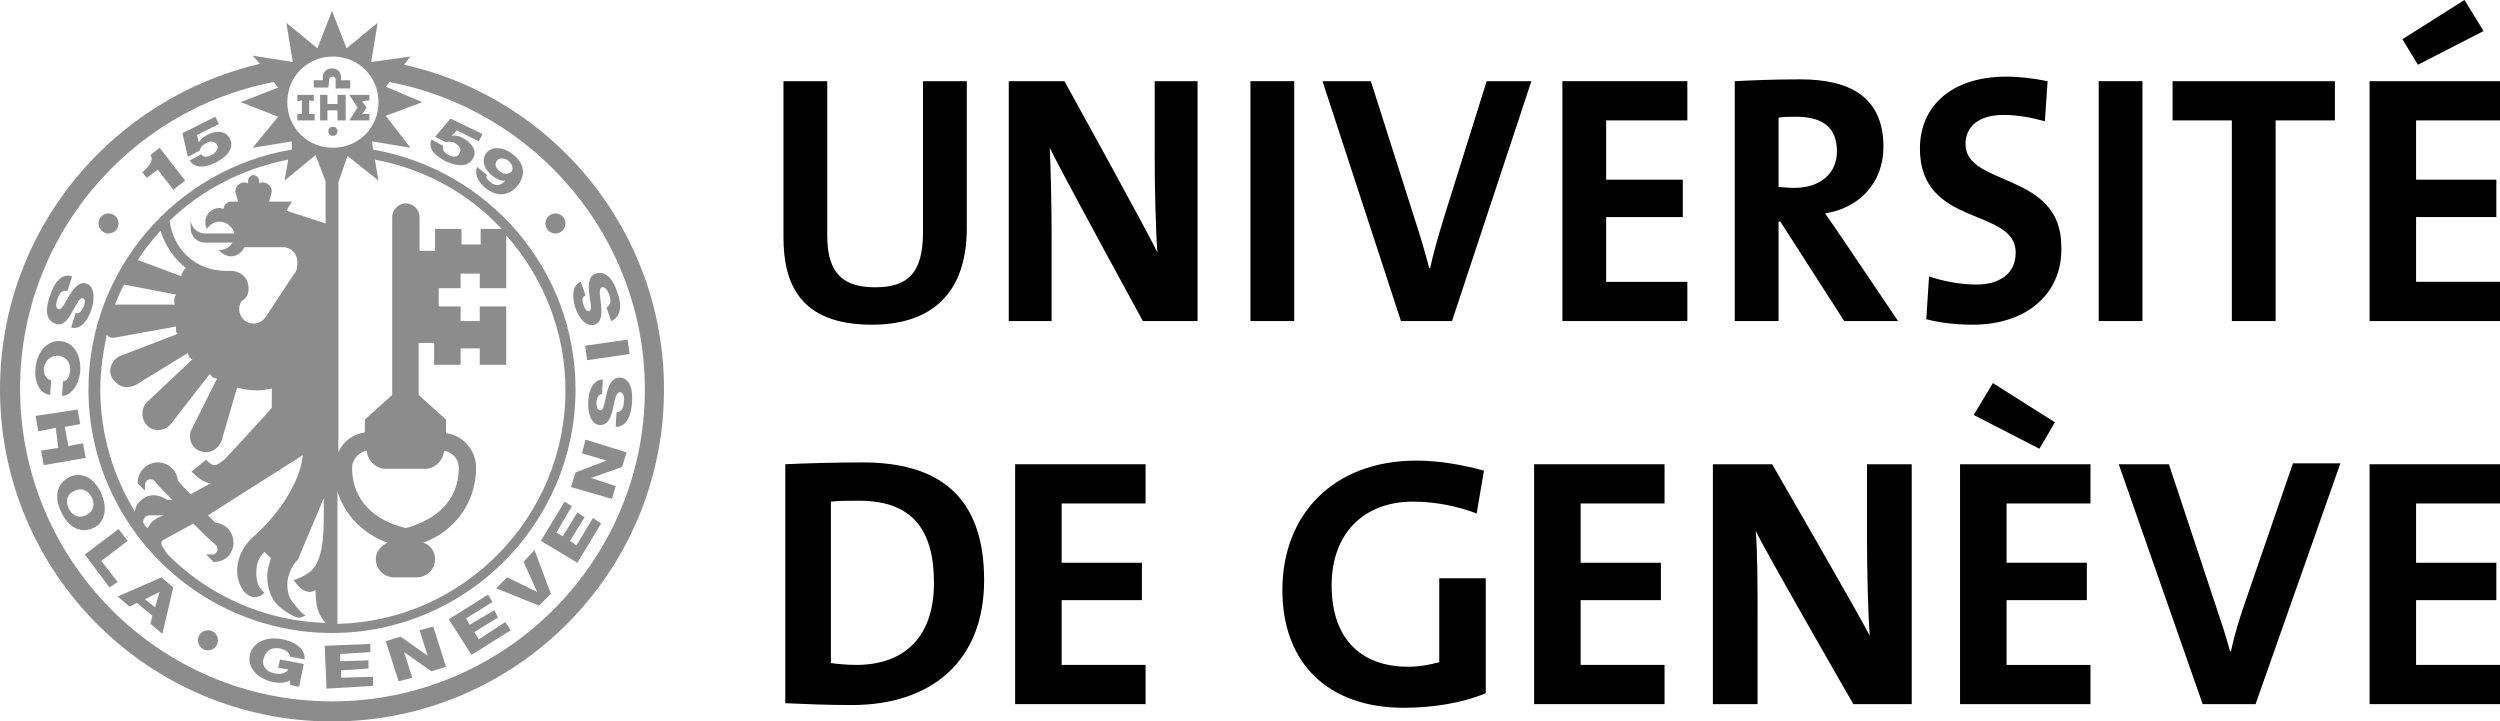 <?xml version="1.0" encoding="utf-8"?>
<!-- Generator: Adobe Illustrator 18.1.0, SVG Export Plug-In . SVG Version: 6.00 Build 0)  -->
<svg version="1.1" id="LOGO_UNI" xmlns="http://www.w3.org/2000/svg" xmlns:xlink="http://www.w3.org/1999/xlink" x="0px" y="0px"
	 viewBox="0 0 274.1 79.1" enable-background="new 0 0 274.1 79.1" xml:space="preserve">
<g>
	<path fill="#8C8C8C" d="M17.3,18.6l1.7,2.2l1.3-1l-2.8-3.6l-1,0.8c0.4,0.6-0.2,1.3-0.9,1.9l0.5,0.6L17.3,18.6z"/>
	<path fill="#8C8C8C" d="M21.9,16.5c0.1-0.4,0.3-0.6,0.7-0.8c0.5-0.3,1-0.2,1.2,0.2c0.2,0.4-0.1,0.8-0.6,1.1c-0.4,0.2-1,0.3-1.1-0.1
		l-1.3,0.7c0.6,0.9,1.7,0.8,2.9,0.2c1.3-0.7,2-1.6,1.5-2.6c-0.4-0.8-1.4-1-2.5-0.4c-0.4,0.2-0.7,0.5-0.9,0.8l0,0l-0.2-0.8l2.4-1.2
		l-0.4-0.8L20,14.6l0.6,2.6L21.9,16.5z"/>
	<path fill="#8C8C8C" d="M50.7,15.1c-0.4-0.2-0.8-0.3-1.2-0.2l0,0l0.6-0.6l2.4,1.2l0.4-0.8l-3.5-1.7l-1.7,2l1.2,0.6
		c0.3-0.1,0.7-0.1,1,0.1c0.5,0.3,0.7,0.7,0.5,1.1c-0.2,0.4-0.7,0.5-1.2,0.2c-0.4-0.2-0.8-0.6-0.6-1l-1.3-0.7c-0.4,1,0.4,1.8,1.6,2.4
		c1.3,0.6,2.5,0.6,3-0.4C52.3,16.6,51.8,15.7,50.7,15.1z"/>
	<path fill="#8C8C8C" d="M56.2,16.9c-1-0.8-2.3-0.9-2.9-0.1c-0.5,0.7-0.3,1.7,0.7,2.5c0.4,0.3,1,0.6,1.4,0.5l0,0
		c-0.4,0.5-1,0.7-1.6,0.2c-0.1-0.1-0.3-0.3-0.4-0.4c-0.1-0.1-0.1-0.3,0-0.4l-1.1-0.9c-0.3,0.8,0.1,1.6,0.9,2.3
		c1.5,1.2,2.8,0.7,3.6-0.3C57.6,19.2,57.6,18,56.2,16.9z M56.1,18.8c-0.3,0.3-0.8,0.4-1.3,0c-0.5-0.4-0.6-0.9-0.3-1.2
		c0.2-0.3,0.8-0.3,1.2,0C56.2,18,56.3,18.5,56.1,18.8z"/>
	<path fill="#8C8C8C" d="M6.1,35.5c0.8,0.3,1.4-0.5,1.8-1.3c0.5-0.8,0.8-1.6,1.2-1.5c0.3,0.1,0.2,0.5,0.1,0.9
		C9,34,8.7,34.5,8.3,34.3l-0.5,1.6c1,0.3,1.8-0.7,2.2-1.9c0.4-1.1,0.4-2.6-0.5-2.9c-0.8-0.3-1.4,0.5-1.9,1.3
		c-0.5,0.8-0.8,1.6-1.2,1.5c-0.3-0.1-0.3-0.6-0.1-1.1c0.2-0.7,0.5-1,1.1-0.9l0.5-1.6c-1.1-0.4-2,0.7-2.4,2.1
		C5,33.7,4.9,35.1,6.1,35.5z"/>
	<path fill="#8C8C8C" d="M5.5,43.3l0.1-1.6c-0.5-0.1-0.8-0.6-0.8-1.3C5,39.3,5.7,39,6.4,39c0.7,0.1,1.3,0.5,1.3,1.6
		c-0.1,0.7-0.3,1.2-0.8,1.2l-0.1,1.6c1.1,0,1.9-1.4,2-2.7c0.1-1.9-0.8-3.2-2.2-3.3c-1.3-0.1-2.5,1-2.7,2.9
		C3.7,41.9,4.4,43.2,5.5,43.3z"/>
	<polygon fill="#8C8C8C" points="9.1,48.6 7.5,48.9 7.1,46.8 8.8,46.5 8.5,44.9 3.9,45.6 4.2,47.3 6.1,46.9 6.4,49.1 4.5,49.4 
		4.8,51 9.4,50.2 	"/>
	<path fill="#8C8C8C" d="M11.1,54.1c-0.8-1.8-2.2-2.4-3.5-1.8c-1.2,0.6-1.8,2-0.9,3.8c0.8,1.8,2.2,2.4,3.5,1.8
		C11.4,57.4,11.9,55.9,11.1,54.1z M9.4,56.5c-0.6,0.3-1.4,0.2-1.9-0.8c-0.4-1,0-1.6,0.7-1.9c0.6-0.3,1.4-0.2,1.9,0.8
		C10.5,55.5,10.1,56.2,9.4,56.5z"/>
	<polygon fill="#8C8C8C" points="14,59.3 13,58 9.3,60.8 12,64.4 12.9,63.8 11.1,61.5 	"/>
	<path fill="#8C8C8C" d="M12.9,65.4l1.3,1.1l0.8-0.4l1.7,1.4l-0.2,0.9l1.3,1.1l1.2-5.1l-1.3-1.1L12.9,65.4z M17,66.6l-1.1-0.9
		l1.6-0.8l0,0L17,66.6z"/>
	<path fill="#8C8C8C" d="M30.7,71.1c0.6,0.1,1.1,0.5,1.1,0.9l1.6,0.3c0.1-1.2-1.2-2-2.4-2.2c-1.9-0.4-3.3,0.4-3.6,1.7
		c-0.3,1.3,0.7,2.6,2.6,3c0.6,0.1,1.3,0.1,1.8-0.2l0,0.5l1,0.2l0.5-2.5l-2.6-0.5l-0.2,0.9l1.1,0.2c-0.2,0.4-0.8,0.6-1.6,0.4
		c-1-0.2-1.3-1-1.1-1.6C29.1,71.5,29.6,70.9,30.7,71.1z"/>
	<polygon fill="#8C8C8C" points="37.4,74.3 37.4,73.5 40.4,73.3 40.4,72.4 37.3,72.5 37.3,71.7 40.6,71.5 40.6,70.6 35.6,70.8 
		35.8,75.5 40.9,75.2 40.9,74.2 	"/>
	<polygon fill="#8C8C8C" points="46,69.1 46.9,71.9 46.9,71.9 43.9,69.8 42.3,70.3 43.7,74.7 45.2,74.3 44.3,71.5 44.3,71.5 
		47.3,73.6 48.9,73.1 47.5,68.7 	"/>
	<polygon fill="#8C8C8C" points="52.5,70.1 52,69.3 54.6,67.7 54.2,66.9 51.5,68.5 51.1,67.8 54,66 53.5,65.2 49.2,67.9 51.7,71.8 
		56,69.1 55.4,68.2 	"/>
	<polygon fill="#8C8C8C" points="57.4,61.6 58.9,64.9 58.9,64.9 55.6,63.3 54.4,64.5 59.1,66.4 60.4,65.1 58.6,60.3 	"/>
	<polygon fill="#8C8C8C" points="63.2,59.8 62.5,59.3 64.1,56.7 63.3,56.2 61.7,58.8 61,58.4 62.7,55.5 61.9,55 59.3,59.3 
		63.3,61.7 65.9,57.4 65,56.8 	"/>
	<polygon fill="#8C8C8C" points="63.8,49.7 66.5,50.5 66.5,50.5 63.1,51.8 62.6,53.4 67.1,54.7 67.5,53.3 64.8,52.4 64.8,52.4 
		68.2,51.2 68.7,49.6 64.2,48.2 	"/>
	<path fill="#8C8C8C" d="M67.9,41.4c-0.8,0-1.2,0.9-1.4,1.8c-0.2,0.9-0.3,1.8-0.7,1.8c-0.3,0-0.4-0.5-0.4-0.8c0-0.5,0.2-1,0.6-1
		l0.1-1.6c-1,0-1.6,1.2-1.6,2.4c-0.1,1.2,0.3,2.6,1.3,2.6c0.9,0,1.2-0.9,1.4-1.8c0.2-0.9,0.3-1.8,0.8-1.8c0.3,0,0.5,0.5,0.4,1
		c0,0.7-0.2,1.1-0.8,1.2l-0.1,1.6c1.2,0,1.7-1.2,1.8-2.7C69.4,42.8,69.1,41.4,67.9,41.4z"/>
	
		<rect x="64.3" y="37.5" transform="matrix(-0.99 0.143 -0.143 -0.99 138.052 66.747)" fill="#8C8C8C" width="4.7" height="1.6"/>
	<path fill="#8C8C8C" d="M65.2,35.6c0.8-0.3,0.8-1.3,0.7-2.2c-0.1-0.9-0.3-1.8,0.1-1.9c0.3-0.1,0.6,0.3,0.8,0.8
		c0.2,0.7,0.2,1.1-0.3,1.4l0.5,1.5c1.1-0.4,1.2-1.8,0.7-3.1c-0.4-1.3-1.2-2.5-2.4-2.1c-0.8,0.3-0.8,1.2-0.7,2.2
		c0.1,0.9,0.4,1.8,0,1.9c-0.3,0.1-0.5-0.3-0.6-0.6c-0.2-0.5-0.2-1,0.2-1.1l-0.5-1.5c-1,0.3-1,1.7-0.6,2.9
		C63.4,34.7,64.2,35.9,65.2,35.6z"/>
	<circle fill="#8C8C8C" cx="22.8" cy="70.2" r="1.1"/>
	<circle fill="#8C8C8C" cx="11.9" cy="24.5" r="1.1"/>
	<circle fill="#8C8C8C" cx="60.9" cy="24.5" r="1.1"/>
	<polygon fill="#8C8C8C" points="39.2,11.8 38.3,13.2 40.5,13.2 40.5,12.5 39.7,12.5 40.2,11.8 39.7,11.1 40.5,11 40.5,10.4 
		38.3,10.4 	"/>
	<polygon fill="#8C8C8C" points="34.5,12.5 33.9,12.5 33.9,11 34.4,11.1 34.4,10.4 32.6,10.4 32.6,11.1 33.1,11 33.1,12.5 
		32.6,12.5 32.6,13.2 34.5,13.2 	"/>
	<polygon fill="#8C8C8C" points="37,11.4 35.9,11.4 35.9,10.4 35.1,10.4 35.1,13.2 35.9,13.2 35.9,12.1 37,12.1 37,13.2 37.9,13.2 
		37.9,10.4 37,10.4 	"/>
	<path fill="#8C8C8C" d="M36.1,8.7c0-0.2,0.2-0.3,0.4-0.3c0.2,0,0.3,0.2,0.3,0.3l0,1h1.6V8.8h-1l0-0.2c0-0.6-0.3-1.1-1-1.1
		c-0.5,0-0.9,0.3-1,0.8c0,0.1,0,0.2,0,0.3v0.2h-1l0,0.8h1.6L36.1,8.7z"/>
	<circle fill="#8C8C8C" cx="36.5" cy="14.4" r="0.5"/>
	<path fill="#8C8C8C" d="M44.3,7.1L45,6.2l-4.3,0.6l0.7-4.3L38,5.3l-1.6-4.1l-1.6,4.1l-3.4-2.8l0.7,4.3l-4.4-0.7l0.8,0.9
		C12.2,10.8,0,25.3,0,42.7c0,20.1,16.3,36.4,36.4,36.4s36.4-16.3,36.4-36.4C72.8,25.3,60.6,10.7,44.3,7.1z M36.5,6.2
		c2.8,0,5,2.2,5,5s-2.2,5-5,5c-2.8,0-5-2.2-5-5S33.7,6.2,36.5,6.2z M41.1,17.5c5.4,1,10.3,3.7,13.9,7.6h-2.3v1.7h-2.1v-1.7h-2.9v2.4
		h-1.7c0,0,0-3.7,0-3.7c0-0.8-0.7-1.5-1.5-1.5c-0.8,0-1.5,0.7-1.5,1.5c0,0,0,19.5,0,19.5L40,46v1.4c-1.3,0.2-2.4,1-2.9,2.2V20l1-2.9
		l3.4,2.7L41.1,17.5z M42.5,59.5c-0.7,0.3-1.3,1-1.3,1.8c0,1.1,0.9,2,2,2h2.5c1.1,0,2-0.9,2-2c0-0.8-0.5-1.6-1.3-1.8
		c3.4-1.2,5.8-4.4,5.8-8.2c0-2-1.5-3.6-3.3-3.8V46l-3-2.7v-5.7h1.7V40h2.9v-1.8h2.1V40h2.9v-6.4h-2.9v1.6h-2.1v-1.6h-2.4v-2h2.4V30
		h2.1v1.6h2.9v-5.8c4,4.5,6.5,10.5,6.5,17c0,13.9-11.2,25.3-25,25.6V53.9C37.8,56.5,39.9,58.6,42.5,59.5z M38.6,51.3
		c0-0.9,0.7-1.7,1.6-1.9c0.1,1.1,1,2,2.1,2h4.3c1.1,0,2-0.9,2.1-2c0.9,0.2,1.6,0.9,1.6,1.9c0,3.6-2.5,5.7-5.8,6.6
		C41.1,57.1,38.6,54.9,38.6,51.3z M19.3,32.3c-0.1,0.2-0.2,0.4-0.2,0.6c0,0.2,0,0.3,0.1,0.5l-6.6,0c0.3-0.7,0.6-1.5,1-2.2L19.3,32.3
		z M15.1,28.5c0.7-1.1,1.6-2.2,2.5-3.2c0.5,1.6,1.5,3.1,2.8,4.1c-0.2,0.1-0.3,0.3-0.4,0.5c-0.1,0.1-0.1,0.3-0.1,0.4L15.1,28.5z
		 M12.7,37c0,0,3.2-0.6,6.6-1.2c0,0.2,0,0.4,0,0.5c0,0.1,0.1,0.2,0.2,0.3l-6.5,2.5c-0.9,0.6-1.2,1.7-0.6,2.5
		c0.3,0.4,0.7,0.7,1.1,0.8c0.5,0.1,1,0,1.4-0.2l5.7-3.5c0,0.2,0.1,0.3,0.2,0.5c0.1,0.1,0.2,0.2,0.3,0.2L16,44.2
		c-0.6,0.8-0.5,2,0.3,2.6c0.8,0.6,1.9,0.4,2.5-0.4L23,41c0.1,0.1,0.2,0.3,0.4,0.4c0.1,0,0.2,0.1,0.3,0.1c0,0,0,0,0.1,0l-2.9,5.8
		c-0.3,1,0.3,2,1.2,2.2c0.9,0.3,1.9-0.3,2.2-1.2l1.7-5.8c0.7,0.2,1.5,0.3,2.2,0.3c0.6,0,1.1-0.1,1.6-0.2c0,1,0,2,0,2.1
		c-0.1,0.2-5.2,5.7-5.2,5.7c-0.9,0.7-1.2,0.8-1.8,0.2l-0.2-0.2l-1.6,1.3l0.2,0.2c0.6,0.6,1.2,1,1.9,1.1c-1.1,0.6-2.1,1.1-2.2,1.2
		c-0.2-0.2-1-1-1.4-1.5c-0.1-1.1-1-2-2.2-2c-1.2,0-2.2,1-2.2,2.2v0.1l0.8,0.8v-0.7c0-0.1,0.1-0.3,0.2-0.4c0.2-0.2,0.6-0.2,0.8,0
		c0,0,0.6,0.7,1.1,1.2l0,0l0.2,0.2c0.1,0.1,0.2,0.2,0.2,0.2l0,0l0.5,0.5l-0.6,0c-0.4-0.3-0.9-0.5-1.5-0.5c-0.6,0-1.1,0.3-1.5,0.7
		c-0.3,0.3-0.5,0.7-0.5,1.1c-2.4-3.9-3.8-8.5-3.8-13.4c0-2.1,0.3-4,0.7-6C11.9,37,12.3,37.1,12.7,37z M15.7,57.2
		c0-0.2,0.1-0.3,0.2-0.5c0.1-0.1,0.3-0.2,0.5-0.2l1.6,0c-0.8,0.2-1.5,0.7-1.8,1.4C15.9,57.7,15.7,57.4,15.7,57.2
		C15.7,57.2,15.7,57.2,15.7,57.2z M17.7,59.5c0-0.1,0.1-0.3,0.2-0.3l3.3-1.8l0.9,0.9l0,0l0.2,0.2l0.2,0.2l0,0l1.2,1.1
		c0.2,0.2,0.2,0.6,0,0.8c-0.1,0.1-0.2,0.2-0.4,0.2h-0.7l0.8,0.8h0.1c0.6,0,1.1-0.2,1.5-0.6c0.4-0.4,0.6-1,0.6-1.5
		c0-1.2-0.9-2.1-2-2.2c-0.3-0.3-0.6-0.6-0.8-0.8c0.5-0.3,9.6-6.1,10.4-6.6c-0.3,3.2-3,6.9-5.6,9.1c-1.2,1.2-1.6,2.5-1.6,3.6
		c0,1,0.4,1.9,0.9,2.4c0.5,0.5,1.1,0.6,1.7,0.3L29,65l-0.3-0.3c-0.5-0.5-0.6-1.3-0.6-1.8c0-1.2,0.3-1.8,0.9-2.4
		c0.1,0.1,0.4,0.4,0.7,0.7c-0.2,0.7-0.4,1.3-0.4,2c0,1.3,0.4,2.4,1.2,3.2c0.2,0.2,1.8,1.5,2.5,1.3l0.5-0.2l-0.4-0.3
		c-0.2-0.2-1-1.1-1.3-1.6c-0.2-0.4-0.3-1-0.3-1.5c0-0.9,0.4-2,1.2-2.8c0-0.1,1.9-4.5,2.8-6.7c0,0,0,0.4,0,0.4c0,0.5,0,1,0,1.5
		c0,2.6-0.2,4.9-1.3,6c-0.7,0.7-2,1.1-2,1.1l0.3,0.4c0,0,0.6,0.9,1.5,0.9c0.2,0,0.4-0.1,0.6-0.2c0,2,0.4,2.8,1.1,3.6
		c-6.8-0.2-13-3.1-17.4-7.6l-0.5-0.8c-0.1-0.1-0.1-0.2-0.1-0.3C17.7,59.6,17.7,59.5,17.7,59.5z M31.4,23.1l0.6-1h-2.5l0.3-1.1
		c0-0.5-0.4-1-1-1c-0.1,0-0.2,0-0.4,0.1c0-0.1,0-0.2,0-0.3c0-0.3-0.3-0.6-0.6-0.6c-0.3,0-0.6,0.3-0.6,0.6c0,0.1,0,0.2,0,0.3
		c-0.1,0-0.2-0.1-0.4-0.1c-0.5,0-1,0.4-1,1l0.3,1.1h-0.7c-0.5,0-0.8,0.3-0.9,0.8c-0.1,0-0.3-0.1-0.4-0.1c-0.9,0-1.6,0.7-1.6,1.6
		c0,0.3,0.1,0.5,0.2,0.7c0.3-0.5,0.8-0.8,1.4-0.8c0.5,0,1,0.3,1.3,0.7c0,0,0.1,0.1,0.1,0.1c0.1,0.1,0.1,0.3,0.2,0.5h-3.2
		c-0.9,0-1.6-0.7-1.6-1.6v0.3v0.4V25c0,0.9,0.7,1.6,1.6,1.6h3c-0.3,0.5-0.8,0.8-1.4,0.8c0,0-0.1,0-0.1,0c0.3,0.4,0.8,0.7,1.3,0.7
		c0.7,0,1.2-0.4,1.5-1h4.2c0.9,0,1.6,0.7,1.6,1.6c0,0.4,0,1-0.4,1.4l-0.4,0.6l-2.7,4.1c-0.5,0.7-1.5,0.9-2.2,0.4
		c-0.7-0.5-0.9-1.5-0.4-2.2c0.6-0.3,0.9-1.1,0.7-1.8c-0.1-0.9-1-1.5-1.9-1.5l-0.5,0c-3.3,0-5.8-2.3-6.2-5.5c3.5-3.4,8-5.7,13-6.7
		l-0.4,2.3l3.4-2.8l1.1,2.9v4.6L31.4,23.1z M36.4,76.9c-18.9,0-34.2-15.4-34.2-34.3C2.2,26,14.2,12,30,9l0.5,0.6l-4.1,1.6l4.1,1.6
		l-2.8,3.4l4.3-0.7L32,16.4C19.4,18.5,9.7,29.5,9.7,42.7c0,14.7,12,26.7,26.7,26.7s26.7-12,26.7-26.7c0-13.2-9.6-24.1-22.2-26.3
		l-0.1-0.9l4.2,0.7l-2.7-3.5l4-1.5l-4-1.7L42.7,9C58.6,12,70.7,26,70.7,42.7C70.7,61.6,55.3,76.9,36.4,76.9z"/>
</g>
<g>
	<path d="M95.6,35.6c-7.9,0-9.7-4.5-9.7-9.6V8.9h4.8v16.9c0,3.3,1,5.7,5.2,5.7c3.7,0,5.3-1.6,5.3-6.1V8.9h4.8V25
		C106,32.1,102.2,35.6,95.6,35.6z"/>
	<path d="M125.3,35.2c0,0-9.4-17.2-10.2-19c0.1,2.3,0.2,6.4,0.2,9.6v9.4h-4.7V8.9h6.1c0,0,9.3,16.8,10.2,18.8
		c-0.2-2.7-0.3-7.3-0.3-10.6V8.9h4.7v26.3H125.3z"/>
	<path d="M137.1,35.2V8.9h4.8v26.3H137.1z"/>
	<path d="M159.2,35.2h-5.6L145,8.9h5.3l4.9,15.4c0.5,1.5,1,3.2,1.5,5.1h0.1c0.4-1.8,0.8-3.2,1.5-5.5L163,8.9h4.9L159.2,35.2z"/>
	<path d="M171.3,35.2V8.9H185v4.3h-8.9v6.5h8.4v4.1h-8.4v7.1h8.9v4.3H171.3z"/>
	<path d="M202.2,35.2l-7-10.9H195v10.9h-4.8V8.9c2-0.1,4.3-0.2,7.2-0.2c5.5,0,9.1,2,9.1,7.4c0,3.9-2.6,6.7-6.4,7.3
		c0.7,1,1.4,2,2,2.9l6,8.9H202.2z M196.9,12.8c-0.7,0-1.4,0-1.9,0.1v7.6c0.3,0,1,0.1,1.7,0.1c2.9,0,4.7-1.6,4.7-4
		C201.4,14.1,200,12.8,196.9,12.8z"/>
	<path d="M216.3,35.6c-1.8,0-3.6-0.2-5.1-0.6l0.3-4.7c1.4,0.5,3.4,0.9,5.2,0.9c2.4,0,4.3-1.1,4.3-3.5c0-5-10.5-2.7-10.5-11.4
		c0-4.7,3.5-7.9,9.5-7.9c1.4,0,3,0.2,4.5,0.5l-0.3,4.4c-1.4-0.4-3-0.7-4.5-0.7c-2.8,0-4.2,1.3-4.2,3.2c0,4.7,10.5,3,10.5,11.2
		C226.2,32,222.4,35.6,216.3,35.6z"/>
	<path d="M230.1,35.2V8.9h4.8v26.3H230.1z"/>
	<path d="M249.5,13.2v22h-4.8v-22h-6.5V8.9H256v4.3H249.5z"/>
	<path d="M259.8,35.2V8.9h14.3v4.3h-9.2v6.5h8.8v4.1h-8.8v7.1h9.2v4.3H259.8z M265.1,7.1l-1.7-2.8l6.8-4.3l2.1,3.4L265.1,7.1z"/>
	<path d="M93.4,77.3c-2.7,0-5.1-0.1-7.3-0.2V50.9c2.1-0.1,5.3-0.2,8.5-0.2c8.2,0,13.3,3.6,13.3,12.9C107.9,72.6,102,77.3,93.4,77.3z
		 M94.2,54.9c-1.2,0-2.3,0-3.1,0.1v17.7c0.7,0.1,1.8,0.2,2.8,0.2c5,0,8.5-2.8,8.5-9C102.4,58.3,100.2,54.9,94.2,54.9z"/>
	<path d="M111.3,77.2V50.9h14.3v4.3h-9.2v6.5h8.8v4.1h-8.8v7.1h9.2v4.3H111.3z"/>
	<path d="M161.9,56.3c-2.1-0.8-4.5-1.3-7-1.3c-5.2,0-8.9,3.3-8.9,9.2c0,5.6,3,8.9,8.4,8.9c1.2,0,2.3-0.2,3.4-0.5v-9.2h5.1v12.6
		c-2.6,1.1-5.9,1.6-9,1.6c-8.3,0-13.3-4.9-13.3-12.9c0-8.3,5.6-14.2,14.7-14.2c2.6,0,5.2,0.5,7.4,1.1L161.9,56.3z"/>
	<path d="M168.2,77.2V50.9h14.3v4.3h-9.2v6.5h8.8v4.1h-8.8v7.1h9.2v4.3H168.2z"/>
	<path d="M203.2,77.2c0,0-9.9-17.2-10.7-19c0.2,2.3,0.2,6.4,0.2,9.6v9.4h-4.9V50.9h6.5c0,0,9.7,16.8,10.7,18.8
		c-0.2-2.7-0.3-7.3-0.3-10.6v-8.2h4.9v26.3H203.2z"/>
	<path d="M214.9,77.2V50.9h14.3v4.3h-9.2v6.5h8.8v4.1h-8.8v7.1h9.2v4.3H214.9z M223.6,49.2l-7.2-3.7l2.1-3.5l6.8,4.3L223.6,49.2z"/>
	<path d="M247.3,77.2h-5.8l-9.2-26.3h5.5l5.1,15.4c0.5,1.5,1.1,3.2,1.6,5.1h0.1c0.4-1.8,0.8-3.2,1.6-5.5l5.2-15.1h5.2L247.3,77.2z"
		/>
	<path d="M259.8,77.2V50.9h14.3v4.3h-9.2v6.5h8.8v4.1h-8.8v7.1h9.2v4.3H259.8z"/>
</g>
</svg>

